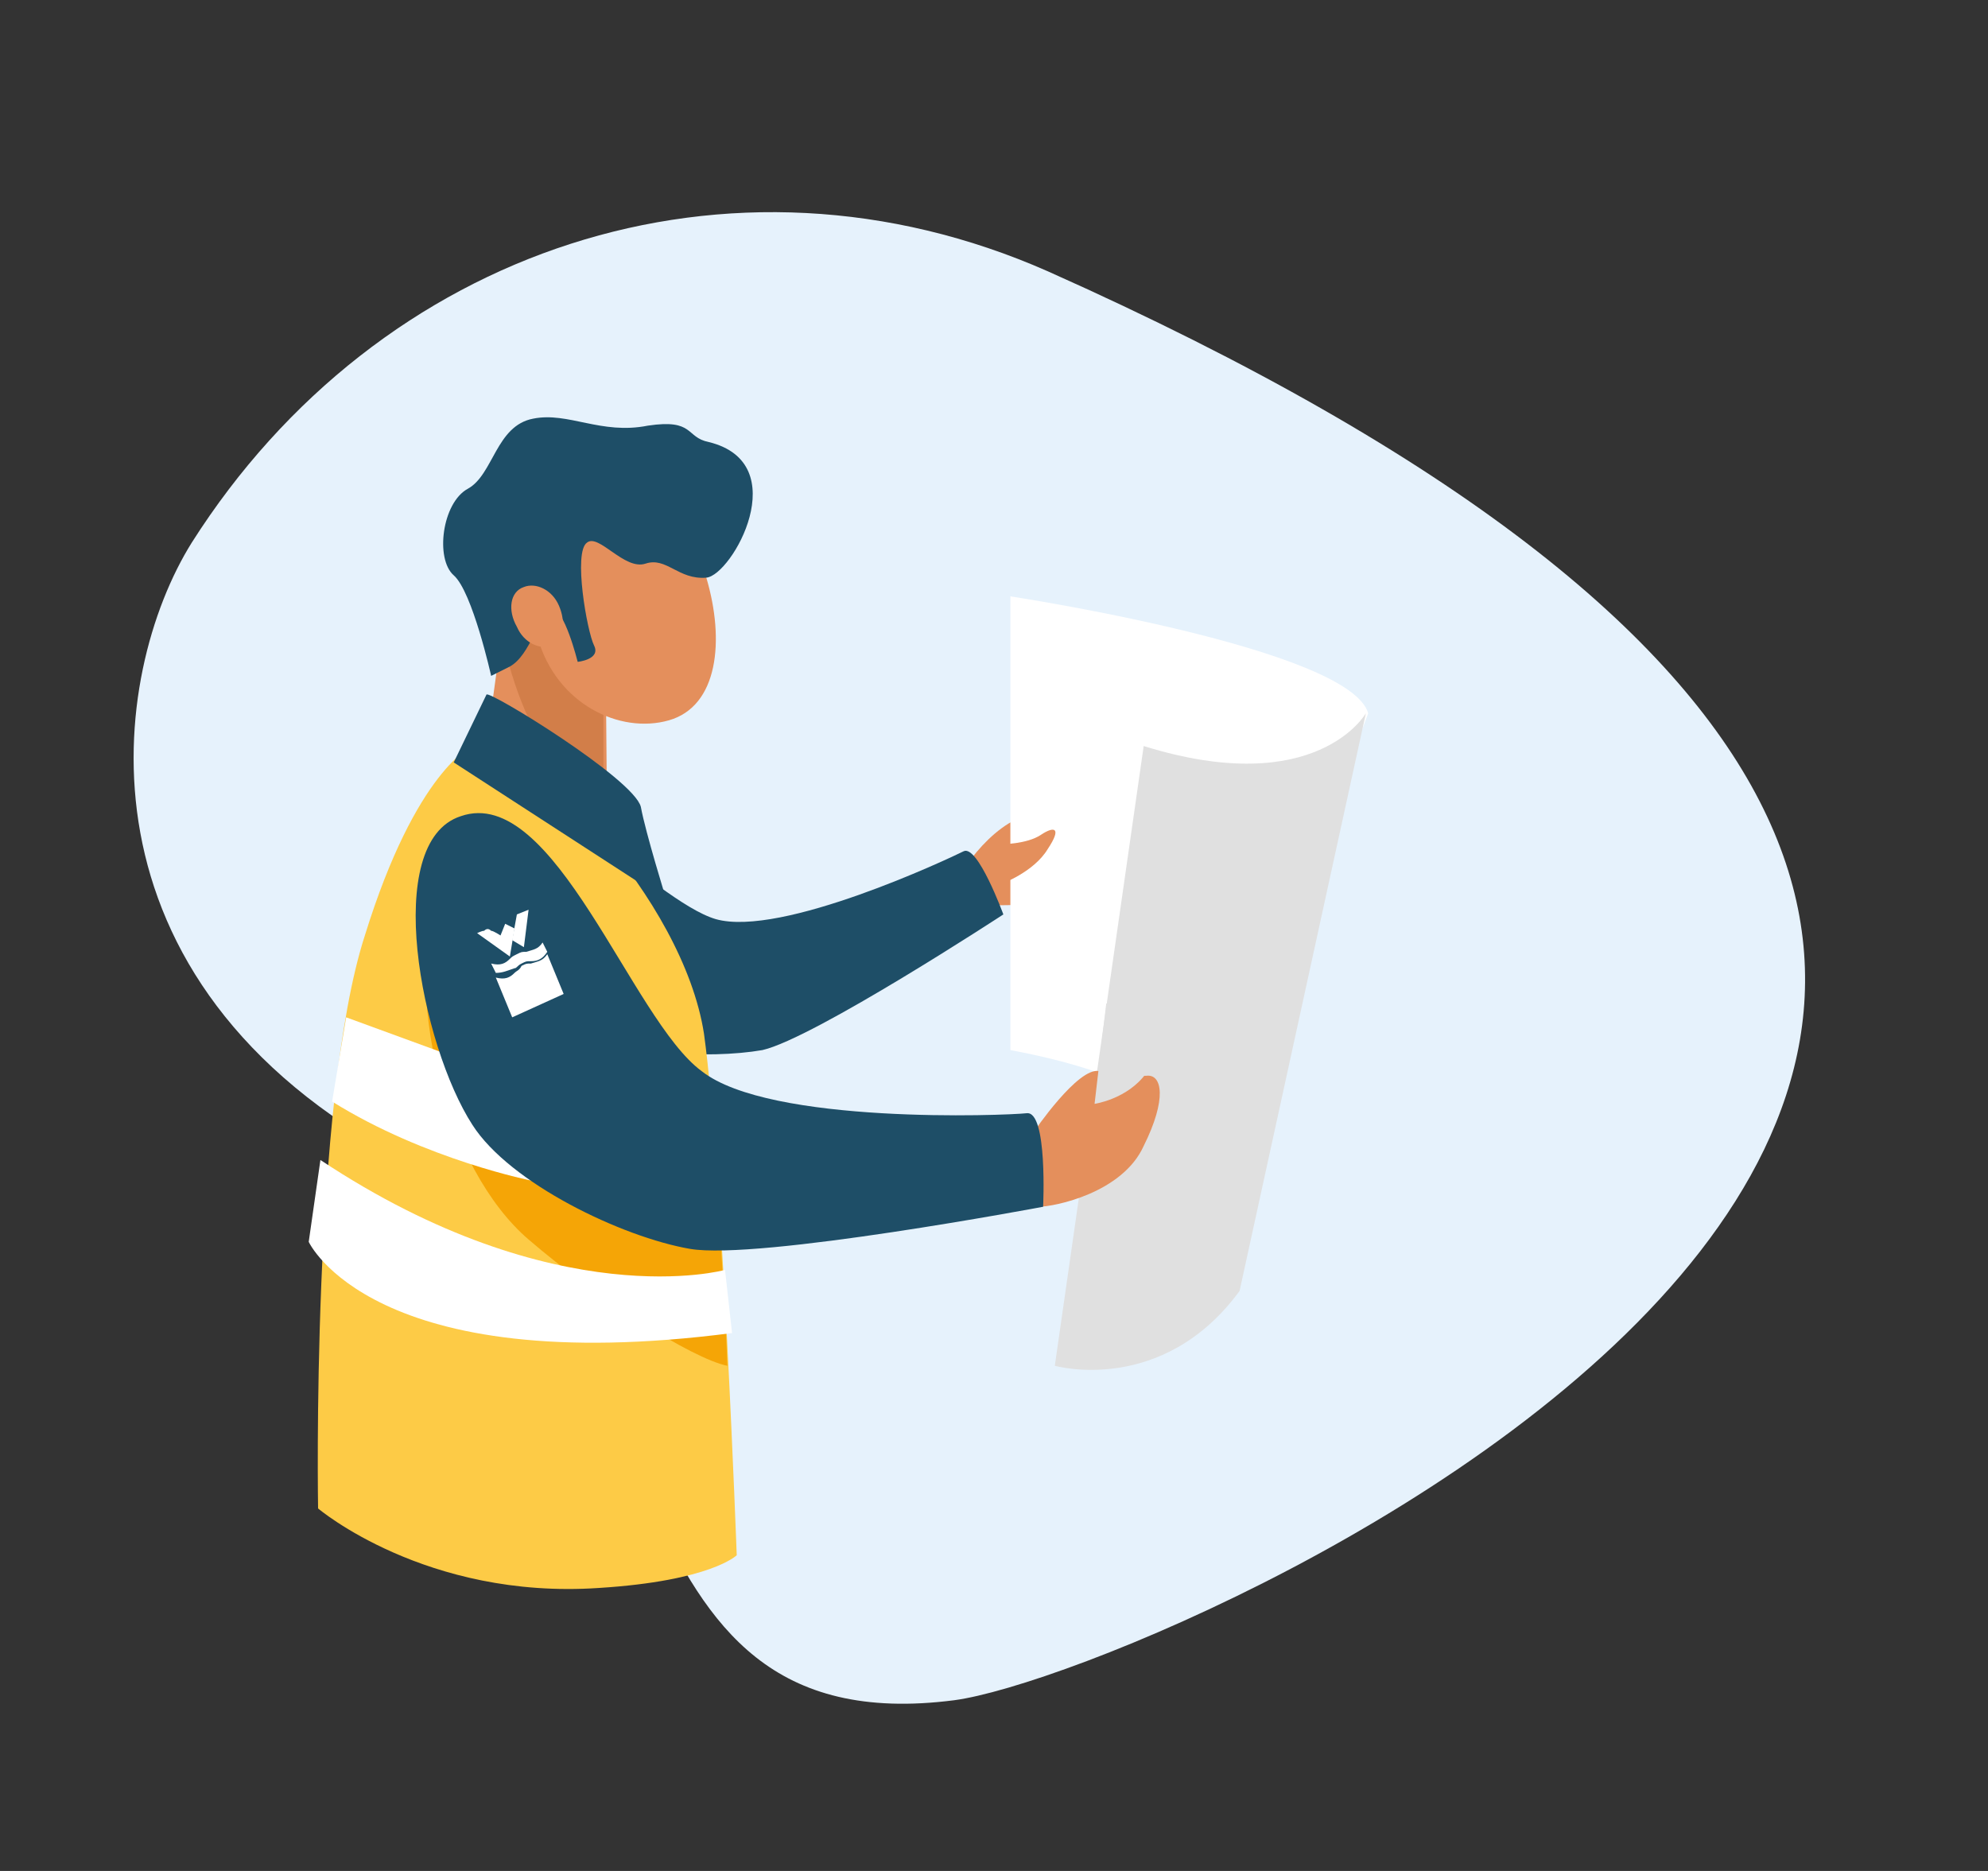 <?xml version="1.0" encoding="utf-8"?>
<!-- Generator: Adobe Illustrator 25.2.3, SVG Export Plug-In . SVG Version: 6.00 Build 0)  -->
<svg version="1.1" id="Calque_1" xmlns="http://www.w3.org/2000/svg" xmlns:xlink="http://www.w3.org/1999/xlink" x="0px" y="0px"
	 viewBox="0 0 85 80" style="enable-background:new 0 0 85 80;" xml:space="preserve">
<rect x="0" y="0" width="85" height="80" fill="#333333" stroke="none"/>
<style type="text/css">
	.st0{fill:#E6F2FC;}
	.st1{opacity:0.2;}
	.st2{fill:#FFFFFF;}
	.st3{fill:#E48F5C;}
	.st4{fill:#D27E49;}
	.st5{fill:#1E4E67;}
	.st6{fill:#FDCB46;}
	.st7{fill:#F5A506;}
	.st8{fill:#E0E0E0;}
</style>
<g>
	<g id="Calque_1_1_">
		<path class="st0" d="M8.2,23.2c8-12.6,23-17.6,36.6-11.6c70.6,31.5,5.1,59.9-4,61.1c-15.5,2-11.2-16.5-23.5-23.1
			C2.8,41.9,4.7,28.8,8.2,23.2z"/>
		<g class="st1">
			<circle class="st2" cx="49.3" cy="36.8" r="0.6"/>
		</g>
		<path class="st0" d="M41.2,57l5.9,0.9c0.5,0.1,0.9,0.6,0.8,1.1l0,0c-0.1,0.5-0.6,0.9-1.1,0.8L40.9,59c-0.5-0.1-0.9-0.6-0.8-1.1
			l0,0C40.1,57.3,40.6,56.9,41.2,57z"/>
	</g>
</g>
<g>
	<polygon class="st3" points="21.7,25.3 20.4,34.8 26,40.1 25.9,28.6 	"/>
	<path class="st4" d="M24.2,33.1c-1.7-1.7-2.4-4.4-2.8-6.1l0.2-1.5l0.4,0.1l3.8,3l0,5.9C25.4,34.2,24.8,33.7,24.2,33.1z"/>
	<path class="st3" d="M23,27.3c0.8,2.8,3.5,4.1,5.6,3.5c2.1-0.6,2.4-3.4,1.6-6.1c-0.8-2.8-2.7-4.1-4.8-3.5
		C23.3,21.8,22.2,24.5,23,27.3z"/>
	<path class="st5" d="M30.3,18.9c3.7,0.9,1,5.7-0.1,5.8c-1.2,0.1-1.7-0.9-2.6-0.6c-0.9,0.3-2-1.3-2.5-0.9c-0.6,0.4,0,3.8,0.3,4.4
		c0.3,0.6-0.7,0.7-0.7,0.7s-0.6-2.4-1.1-2.2c-0.6,0.2-0.9,1.9-1.8,2.4C21,28.9,21,28.9,21,28.9s-0.8-3.6-1.6-4.3
		c-0.8-0.7-0.5-3.1,0.6-3.7c1.1-0.6,1.2-2.7,2.8-3c1.5-0.3,2.9,0.7,4.9,0.3C29.7,17.9,29.3,18.7,30.3,18.9z"/>
	<path class="st3" d="M22.1,26.8c0.3,0.7,1,1,1.5,0.8c0.5-0.3,0.6-1,0.3-1.7c-0.3-0.7-1-1-1.5-0.8C21.8,25.3,21.7,26.1,22.1,26.8z"
		/>
	<path class="st3" d="M43.2,38.7c0,0,3.1-0.9,3.1-1.7c0-0.7,0.1-1,0.3-1.6c0.2-0.6-0.6-0.9-2.5-0.6c-1.8,0.4-3.3,2.8-3.4,3.4
		C40.6,38.8,43.2,38.7,43.2,38.7z"/>
	<path class="st5" d="M20,34.4c-2.1,1.8,1.7,7.5,4.3,9.4c1.9,1.3,6,1.5,8.3,1.1c2.2-0.5,10.3-5.8,10.3-5.8s-1.1-3-1.7-2.7
		c-0.6,0.3-7.8,3.7-10.6,2.9C27.9,38.5,22.5,32.2,20,34.4z"/>
	<path class="st2" d="M51.3,49.6c0,0,0.5-3.1-8.1-4.7V25.5c0,0,14.5,2.2,15.3,5L51.3,49.6z"/>
	<path class="st6" d="M20.2,31.9c0,0-2.4,1-4.6,8.1c-2.3,7.1-2,24.5-2,24.5s4.6,3.9,12,3.4c4.8-0.3,5.9-1.4,5.9-1.4
		S30.9,50,30.1,44.2C29.2,38.4,22.6,31.6,20.2,31.9z"/>
	<path class="st5" d="M20.8,29.7l-1.4,2.9l9.1,5.9c0,0-0.9-2.9-1.1-4C27.1,33.3,20.9,29.5,20.8,29.7z"/>
	<path class="st7" d="M18.8,37.2c0,0,8.3,8.7,11.7,11.5c0.2,2.8,0.5,6.7,0.6,9.7c-1.5-0.3-5.6-2.9-8.5-5.4
		C19.1,50,17.1,42.6,18.8,37.2z"/>
	<path class="st2" d="M31,54.3c0,0-7.2,2-17.3-4.7l-0.5,3.5c0,0,2.7,5.9,18.1,3.9L31,54.3z"/>
	<path class="st2" d="M22.8,50.5c0,0-4.6-0.9-8.6-3.4l0.6-3.6l4.1,1.5L22.8,50.5z"/>
	<path class="st8" d="M48.9,31.9l-3.8,26.5c0,0,4.6,1.3,7.9-3.2l5.4-24.7C58.4,30.5,56.3,34.2,48.9,31.9z"/>
	<path class="st3" d="M44.2,48.4c0,0,1.9-2.8,2.8-2.6C47.9,46,48.2,46,49,46c0.7-0.1,0.9,1-0.1,3c-0.9,2-3.8,2.6-4.5,2.6
		C43.8,51.5,44.2,48.4,44.2,48.4z"/>
	<path class="st5" d="M19.7,34.9c-3.4,1.1-1.7,9.8,0.5,13.2c1.6,2.5,6.4,4.8,9.3,5.3c2.9,0.5,15.1-1.8,15.1-1.8s0.2-4.1-0.7-4
		c-0.9,0.1-11,0.5-13.9-1.8C27,43.6,23.7,33.5,19.7,34.9z"/>
	<g id="Illustration_4_1_">
		<g>
			<g>
				<path class="st2" d="M22.3,41.2c0.2-0.1,0.2-0.1,0.4-0.1c0.3,0,0.5-0.1,0.7-0.4l-0.2-0.4c-0.2,0.3-0.4,0.3-0.7,0.4
					c-0.2,0-0.2,0-0.4,0.1c-0.2,0.1-0.2,0.1-0.3,0.2c-0.2,0.2-0.4,0.3-0.8,0.2l0.2,0.4c0.3,0,0.5-0.1,0.8-0.2
					C22.1,41.4,22.1,41.3,22.3,41.2"/>
				<polygon class="st2" points="22.6,38.9 22.4,40.5 21.9,40.2 22.1,39.1 				"/>
				<path class="st2" d="M20.4,39.9l1.4,1l0.2-1.2l-0.4-0.2L21.4,40c0,0-0.3-0.2-0.4-0.2c-0.1-0.1-0.2-0.1-0.3,0
					C20.6,39.8,20.4,39.9,20.4,39.9"/>
				<path class="st2" d="M22,41.6c-0.2,0.2-0.4,0.3-0.8,0.2l0.7,1.7l2.2-1l-0.7-1.7c-0.2,0.3-0.4,0.3-0.7,0.4c-0.2,0-0.2,0-0.4,0.1
					C22.2,41.5,22.1,41.5,22,41.6"/>
			</g>
		</g>
	</g>
	<path class="st8" d="M47.3,42.9l-0.5,4.3c0,0,1.4-0.2,2.2-1.3C49.8,44.9,47.3,42.9,47.3,42.9z"/>
	<path class="st3" d="M42.8,36.1c0,0,1.1,0,1.7-0.4s0.9-0.3,0.3,0.6c-0.6,1-2,1.5-2,1.5L42.8,36.1z"/>
</g>
</svg>
